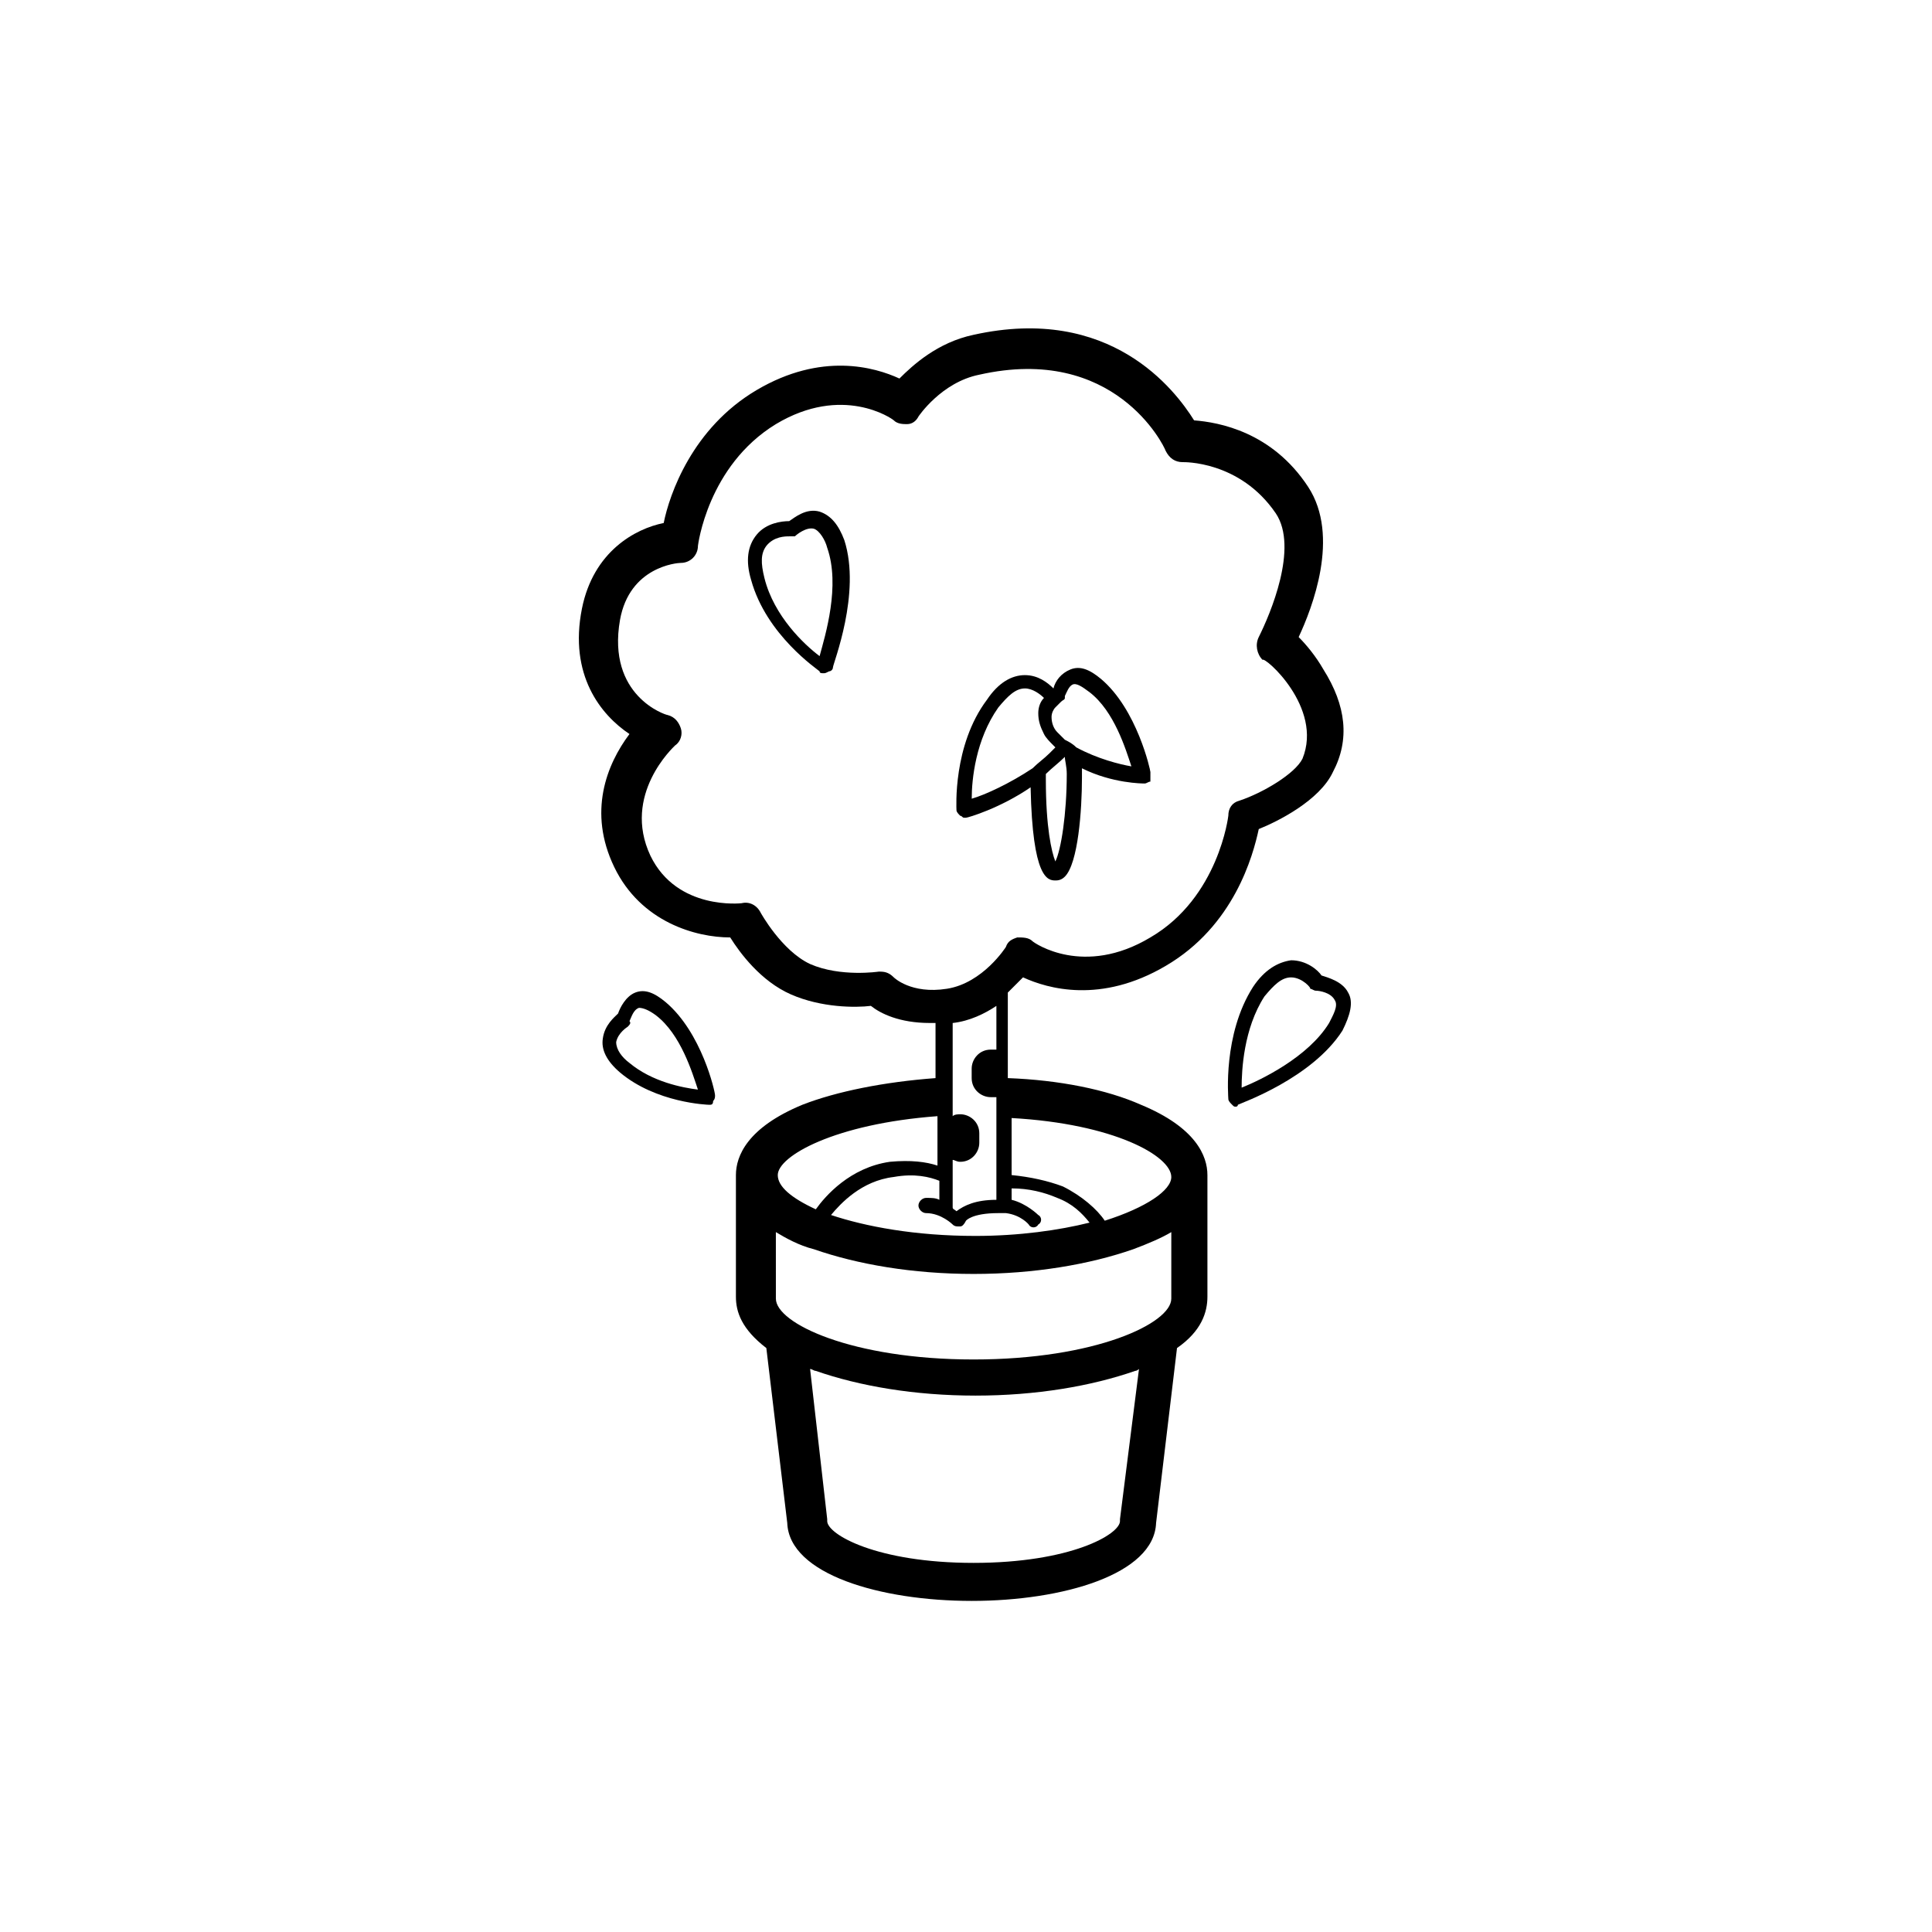 <?xml version="1.0" encoding="UTF-8"?>
<!-- Uploaded to: ICON Repo, www.iconrepo.com, Generator: ICON Repo Mixer Tools -->
<svg fill="#000000" width="800px" height="800px" version="1.1" viewBox="144 144 512 512" xmlns="http://www.w3.org/2000/svg">
 <g>
  <path d="m494.71 321.4c-2.016-3.527-4.535-6.551-6.551-8.566 3.527-7.559 11.082-26.703 2.519-39.801-9.574-14.609-23.68-17.129-30.23-17.633-5.039-8.062-22.168-30.73-58.441-22.672-9.574 2.016-16.121 8.062-19.648 11.586-6.551-3.023-20.656-7.055-37.785 3.023s-23.176 27.711-24.688 35.266c-7.559 1.512-18.641 7.559-21.664 22.672-3.527 17.633 5.039 28.215 12.594 33.25-6.047 8.062-11.082 20.656-4.031 35.266 7.055 14.609 21.664 18.641 30.73 18.641 2.519 4.031 8.062 11.586 16.121 15.113 8.062 3.527 17.129 3.527 21.16 3.023 2.519 2.016 7.559 4.535 15.617 4.535h1.512v14.609c-13.602 1.008-26.199 3.527-35.266 7.055-14.609 6.047-17.633 13.602-17.633 18.641v32.242c0 4.031 1.512 8.566 8.062 13.602l5.543 46.352c0.504 13.602 24.688 20.656 48.871 20.656 24.184 0 48.367-7.055 48.871-20.656l5.543-46.352c6.551-4.535 8.062-9.574 8.062-13.602v-32.242c0-5.039-3.023-12.594-17.633-18.641-9.07-4.031-21.664-6.551-35.266-7.055v-22.672c1.512-1.512 3.023-3.023 4.031-4.031 6.551 3.023 20.656 7.055 37.785-3.023 18.137-10.578 23.176-29.223 24.688-36.273 5.039-2.016 16.121-7.559 19.648-15.113 4.531-8.555 3.523-17.625-2.523-27.199zm-98.242 147.11c0.504 0.504 1.008 0.504 1.512 0.504h0.504c0.504 0 1.008-0.504 1.512-1.512 0 0 1.512-2.016 8.566-2.016h1.512 0.504c4.031 0.504 6.047 3.023 6.047 3.023 0.504 1.008 2.016 1.008 2.519 0 1.008-0.504 1.008-2.016 0-2.519 0 0-3.023-3.023-7.055-4.031v-3.023c4.535 0 8.566 1.008 12.09 2.519 4.031 1.512 6.551 4.031 8.566 6.551-8.062 2.016-18.641 3.527-30.23 3.527-16.121 0-29.223-2.519-38.289-5.543 2.519-3.023 8.062-9.07 16.625-10.078 5.543-1.008 9.574 0 12.09 1.008v5.039c-1.008-0.504-2.016-0.504-3.527-0.504-1.008 0-2.016 1.008-2.016 2.016 0 1.008 1.008 2.016 2.016 2.016 4.031 0 7.055 3.023 7.055 3.023zm-4.031-28.715v13.098c-3.023-1.008-7.055-1.512-12.594-1.008-10.578 1.512-17.129 9.07-19.648 12.594-6.551-3.023-10.078-6.047-10.078-9.07 0-5.035 15.113-13.598 42.32-15.613zm48.367 106.8v0.504c0 3.527-13.098 11.082-38.793 11.082s-38.793-7.559-38.793-11.082v-0.504l-4.535-39.801c0.504 0 1.008 0.504 1.512 0.504 11.586 4.031 26.199 6.551 42.32 6.551 16.121 0 30.73-2.519 42.32-6.551 0.504 0 1.008-0.504 1.008-0.504zm13.602-58.441c0 6.551-20.152 16.121-52.395 16.121s-52.395-9.574-52.395-16.121l-0.004-17.633c2.519 1.512 6.047 3.527 10.078 4.535 11.586 4.031 26.199 6.551 42.32 6.551s30.73-2.519 42.32-6.551c4.031-1.512 7.559-3.023 10.078-4.535zm0-32.242c0 3.527-6.551 8.062-17.633 11.586-2.016-3.023-6.047-6.551-11.082-9.07-4.031-1.512-8.566-2.519-13.602-3.023v-15.113c27.203 1.516 42.316 10.078 42.316 15.621zm-46.352-33.754h-1.512c-3.023 0-5.039 2.519-5.039 5.039v2.519c0 3.023 2.519 5.039 5.039 5.039h1.512v27.207c-5.543 0-8.566 1.512-10.578 3.023-0.504-0.504-1.008-0.504-1.008-1.008v-12.594c0.504 0 1.008 0.504 2.016 0.504 3.023 0 5.039-2.519 5.039-5.039v-2.519c0-3.023-2.519-5.039-5.039-5.039-0.504 0-1.512 0-2.016 0.504v-24.688c4.535-0.504 8.566-2.519 11.586-4.535zm81.113-77.086c-2.016 4.031-10.578 9.07-16.625 11.082-2.016 0.504-3.023 2.016-3.023 4.031 0 0-2.519 21.664-20.656 32.242-17.633 10.578-30.73 1.512-31.234 1.008-1.008-1.008-2.519-1.008-4.031-1.008-1.512 0.504-2.519 1.008-3.023 2.519 0 0-6.047 9.574-15.617 11.082-9.574 1.512-14.105-3.023-14.105-3.023-1.008-1.008-2.016-1.512-3.527-1.512h-0.504s-10.078 1.512-18.137-2.016c-7.559-3.527-13.098-13.602-13.098-13.602-1.008-2.016-3.023-3.023-5.039-2.519 0 0-17.129 2.016-24.184-12.594-7.559-16.121 6.047-28.719 6.551-29.223 1.512-1.008 2.016-3.023 1.512-4.535-0.504-1.512-1.512-3.023-3.527-3.527-0.504 0-16.121-5.039-12.594-25.191 2.519-14.105 15.113-15.113 16.121-15.113 2.519 0 4.535-2.016 4.535-4.535 0 0 2.519-21.16 20.656-32.242 17.633-10.578 30.73-1.512 31.234-1.008 1.008 1.008 2.519 1.008 3.527 1.008 1.512 0 2.519-1.008 3.023-2.016 0 0 6.047-9.07 16.121-11.082 35.77-8.062 48.871 18.641 49.375 20.152 1.008 2.016 2.519 3.023 4.535 3.023 0 0 15.113-0.504 24.688 13.602 6.047 9.07-1.512 26.703-4.535 32.746-1.008 2.016-0.504 4.535 1.008 6.047 0.5-1 16.117 12.602 10.574 26.203z"/>
  <path d="m362.21 322.41c-0.504 0-1.008 0-1.008-0.504-0.504-0.504-14.105-9.574-18.137-24.184-1.512-5.039-1.008-9.07 1.512-12.09 2.519-3.023 6.551-3.527 8.566-3.527 1.512-1.008 4.535-3.527 8.062-2.519 3.023 1.008 5.039 3.527 6.551 7.559 4.535 14.105-3.023 32.746-3.023 33.754 0 0.504-0.504 1.008-1.008 1.008-1.012 0.504-1.012 0.504-1.516 0.504zm-9.066-36.273c-1.008 0-4.031 0-6.047 2.519-1.512 2.016-1.512 4.535-0.504 8.566 2.519 10.078 10.578 17.633 14.609 20.656 1.512-5.543 5.543-18.641 2.016-28.719-0.504-2.016-2.016-4.535-3.527-5.039-2.016-0.504-4.535 1.512-5.039 2.016h-1.508z"/>
  <path d="m471.54 437.28c-0.504 0-0.504 0-1.008-0.504s-1.008-1.008-1.008-1.512-1.512-17.129 6.551-29.727c3.023-4.535 6.551-6.551 10.078-7.055 4.031 0 7.055 2.519 8.062 4.031 1.512 0.504 5.543 1.512 7.055 4.535 1.512 2.519 0.504 6.047-1.512 10.078-8.062 12.594-26.703 19.145-27.711 19.648-0.004 0.504-0.508 0.504-0.508 0.504zm14.609-34.262c-2.519 0-4.535 2.016-7.055 5.039-5.543 8.566-6.047 19.648-6.047 24.184 5.039-2.016 17.633-8.062 23.176-17.129 1.008-2.016 2.519-4.535 1.512-6.047-1.008-2.016-4.031-2.519-5.039-2.519-0.504 0-1.008-0.504-1.512-0.504 0.508 0-2.012-3.023-5.035-3.023z"/>
  <path d="m448.87 348.61c0-0.504-3.527-16.625-13.098-24.688-3.023-2.519-5.543-3.527-8.062-2.519-2.519 1.008-4.031 3.023-4.535 5.039-1.512-1.512-4.031-3.527-7.559-3.527-3.527 0-7.055 2.016-10.078 6.551-9.07 12.09-8.062 28.719-8.062 29.223s0.504 1.008 1.008 1.512c0.504 0 0.504 0.504 1.008 0.504h0.504c0.504 0 9.07-2.519 17.129-8.062 0.504 24.184 4.535 24.688 6.551 24.688 0.504 0 1.512 0 2.519-1.008 3.527-3.527 4.535-17.633 4.535-26.199v-2.519c8.062 4.031 16.121 4.031 16.625 4.031 0.504 0 1.008-0.504 1.512-0.504 0.004-1.512 0.004-2.016 0.004-2.519zm-47.355 7.055c0-5.039 1.008-15.617 7.055-24.184 2.519-3.023 4.535-5.039 7.055-5.039 2.016 0 4.031 1.512 5.039 2.519-1.008 1.008-1.512 2.519-1.512 4.031 0 2.016 0.504 3.527 1.512 5.543 0.504 1.008 1.512 2.016 2.519 3.023l0.504 0.504c-0.504 0.504-1.008 1.008-1.512 1.512-1.512 1.512-3.023 2.519-4.535 4.031-6.051 4.027-12.602 7.051-16.125 8.059zm22.164 16.625c-1.008-2.519-2.519-9.07-2.519-21.664v-1.512c1.512-1.512 3.527-3.023 5.039-4.535 0 1.008 0.504 2.519 0.504 4.535 0 10.582-1.512 20.152-3.023 23.176zm5.543-30.23s-0.504-0.504 0 0c-1.008-1.008-2.016-1.512-3.023-2.016l-2.016-2.016c-1.008-1.008-1.512-2.519-1.512-4.031 0-1.008 0.504-2.016 1.008-2.519 1.008-1.008 1.512-1.512 1.512-1.512 0.504-0.504 1.008-0.504 1.008-1.008v-0.504c0.504-1.008 1.008-2.519 2.016-3.023 1.008-0.504 2.519 0.504 4.535 2.016 6.551 5.039 9.574 15.113 11.082 19.648-3.019-0.5-9.066-2.012-14.609-5.035z"/>
  <path d="m331.98 436.78c-0.504 0-14.105-0.504-23.68-8.566-3.527-3.023-5.039-6.047-4.535-9.07 0.504-3.527 3.023-5.543 4.031-6.551 0.504-1.512 2.016-4.535 4.535-5.543 2.519-1.008 5.039 0 8.062 2.519 9.574 8.062 13.098 23.68 13.098 24.688 0 0.504 0 1.008-0.504 1.512 0 1.012-0.504 1.012-1.008 1.012zm-21.664-20.656s-2.519 1.512-3.023 4.031c0 2.016 1.512 4.031 3.527 5.543 6.047 5.039 14.105 6.551 18.137 7.055-1.512-4.535-4.535-14.609-11.082-19.648-2.016-1.512-3.527-2.016-4.535-2.016-1.512 0.504-2.016 2.519-2.519 3.527 0.504 0.5 0 1.004-0.504 1.508z"/>
 </g>
</svg>